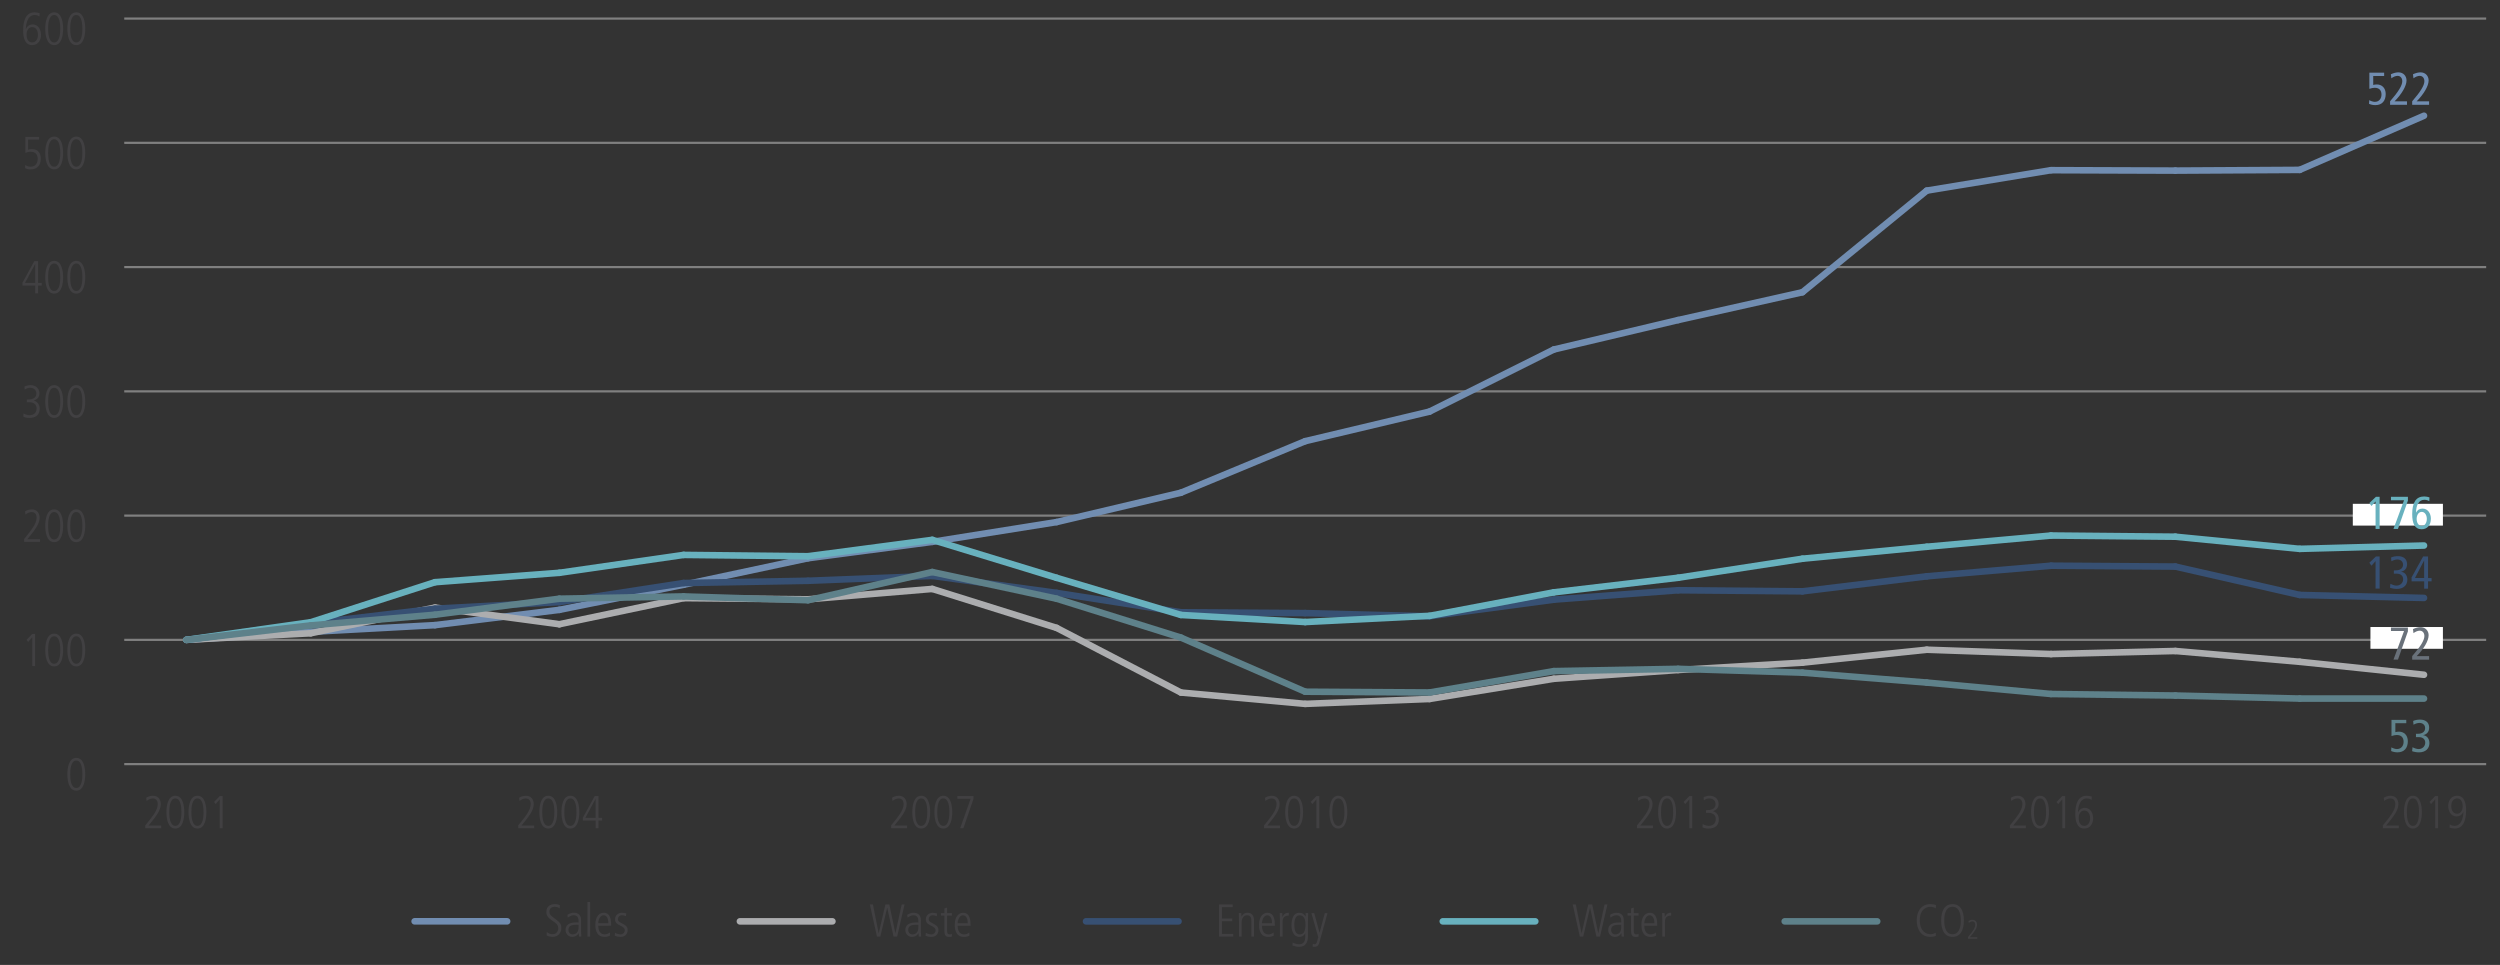 <?xml version="1.0" encoding="utf-8"?>
<!-- Generator: Adobe Illustrator 26.0.1, SVG Export Plug-In . SVG Version: 6.00 Build 0)  -->
<svg version="1.1" id="Layer_1" xmlns="http://www.w3.org/2000/svg" xmlns:xlink="http://www.w3.org/1999/xlink" x="0px" y="0px"
	 viewBox="0 0 1140 440" style="enable-background:new 0 0 1140 440;" xml:space="preserve">
<rect x="0" y="0" width="1140" height="440" fill="#333333" stroke="none"/>
<style type="text/css">
	.st0{fill:none;}
	.st1{enable-background:new    ;}
	.st2{fill:#414042;}
	.st3{fill:none;stroke:#808080;stroke-miterlimit:10;}
	.st4{fill:none;stroke:#718DB1;stroke-width:3;stroke-linecap:round;stroke-miterlimit:10;}
	.st5{fill:none;stroke:#ACADAF;stroke-width:3;stroke-linecap:round;stroke-miterlimit:10;}
	.st6{fill:none;stroke:#375073;stroke-width:3;stroke-linecap:round;stroke-miterlimit:10;}
	.st7{fill:none;stroke:#68B1BE;stroke-width:3;stroke-linecap:round;stroke-miterlimit:10;}
	.st8{fill:none;stroke:#5E818A;stroke-width:3;stroke-linecap:round;stroke-miterlimit:10;}
	.st9{fill:#FFFFFF;}
	.st10{fill:#718DB1;}
	.st11{fill:#68B1BE;}
	.st12{fill:#375073;}
	.st13{fill:#5E818A;}
	.st14{fill:#69717A;}
</style>
<g id="Layer_1_00000067914706813830813520000014485604870102865555_">
	<g>
		<g>
			<line class="st0" x1="56.66" y1="348.44" x2="1133.69" y2="348.44"/>
			<g>
				<g>
					<line class="st0" x1="56.66" y1="348.44" x2="56.66" y2="339.95"/>
					<line class="st0" x1="113.35" y1="348.44" x2="113.35" y2="339.95"/>
					<line class="st0" x1="170.03" y1="348.44" x2="170.03" y2="339.95"/>
					<line class="st0" x1="226.72" y1="348.44" x2="226.72" y2="339.95"/>
					<line class="st0" x1="283.4" y1="348.44" x2="283.4" y2="339.95"/>
					<line class="st0" x1="340.09" y1="348.44" x2="340.09" y2="339.95"/>
					<line class="st0" x1="396.77" y1="348.44" x2="396.77" y2="339.95"/>
					<line class="st0" x1="453.46" y1="348.44" x2="453.46" y2="339.95"/>
					<line class="st0" x1="510.14" y1="348.44" x2="510.14" y2="339.95"/>
					<line class="st0" x1="566.83" y1="348.44" x2="566.83" y2="339.95"/>
					<line class="st0" x1="623.52" y1="348.44" x2="623.52" y2="339.95"/>
					<line class="st0" x1="680.2" y1="348.44" x2="680.2" y2="339.95"/>
					<line class="st0" x1="736.89" y1="348.44" x2="736.89" y2="339.95"/>
					<line class="st0" x1="793.57" y1="348.44" x2="793.57" y2="339.95"/>
					<line class="st0" x1="850.26" y1="348.44" x2="850.26" y2="339.95"/>
					<line class="st0" x1="906.94" y1="348.44" x2="906.94" y2="339.95"/>
					<line class="st0" x1="963.63" y1="348.44" x2="963.63" y2="339.95"/>
					<line class="st0" x1="1020.31" y1="348.44" x2="1020.31" y2="339.95"/>
					<line class="st0" x1="1077" y1="348.44" x2="1077" y2="339.95"/>
					<line class="st0" x1="1133.69" y1="348.44" x2="1133.69" y2="339.95"/>
				</g>
			</g>
		</g>
		<g>
			<g>
				<g class="st1">
					<path class="st2" d="M34.79,360.54c-3.57,0-4.07-4.93-4.07-7.47c0-2.54,0.5-7.47,4.07-7.47s4.07,4.93,4.07,7.47
						C38.86,355.61,38.36,360.54,34.79,360.54z M34.79,346.81c-2.62,0-2.77,4.51-2.77,6.26c0,1.74,0.15,6.26,2.77,6.26
						s2.77-4.51,2.77-6.26C37.56,351.33,37.41,346.81,34.79,346.81z"/>
				</g>
				<g class="st1">
					<path class="st2" d="M14.71,289.08h1.3v14.66h-1.3v-13.19l-1.89,2.18l-0.71-0.97L14.71,289.08z"/>
					<path class="st2" d="M24.71,303.88c-3.57,0-4.07-4.93-4.07-7.47c0-2.54,0.5-7.47,4.07-7.47s4.07,4.93,4.07,7.47
						C28.78,298.95,28.28,303.88,24.71,303.88z M24.71,290.15c-2.62,0-2.77,4.51-2.77,6.26c0,1.74,0.15,6.26,2.77,6.26
						s2.77-4.51,2.77-6.26C27.48,294.66,27.33,290.15,24.71,290.15z"/>
					<path class="st2" d="M34.79,303.88c-3.57,0-4.07-4.93-4.07-7.47c0-2.54,0.5-7.47,4.07-7.47s4.07,4.93,4.07,7.47
						C38.86,298.95,38.36,303.88,34.79,303.88z M34.79,290.15c-2.62,0-2.77,4.51-2.77,6.26c0,1.74,0.15,6.26,2.77,6.26
						s2.77-4.51,2.77-6.26C37.56,294.66,37.41,290.15,34.79,290.15z"/>
				</g>
				<g class="st1">
					<path class="st2" d="M11,245.79l1.11-1.38c1.7-2.1,4.58-5.44,4.58-8.29c0-1.49-0.67-2.62-2.29-2.62c-0.92,0-2.1,0.54-2.79,1.15
						l-0.19-1.45c0.65-0.42,1.68-0.92,3.09-0.92c2.6,0,3.57,2.02,3.57,3.84c0,2.77-2.48,5.88-3.72,7.41l-1.89,2.33h5.79v1.22H11
						V245.79z"/>
					<path class="st2" d="M24.71,247.22c-3.57,0-4.07-4.93-4.07-7.47c0-2.54,0.5-7.47,4.07-7.47s4.07,4.93,4.07,7.47
						C28.78,242.28,28.28,247.22,24.71,247.22z M24.71,233.49c-2.62,0-2.77,4.51-2.77,6.26c0,1.74,0.15,6.26,2.77,6.26
						s2.77-4.51,2.77-6.26C27.48,238,27.33,233.49,24.71,233.49z"/>
					<path class="st2" d="M34.79,247.22c-3.57,0-4.07-4.93-4.07-7.47c0-2.54,0.5-7.47,4.07-7.47s4.07,4.93,4.07,7.47
						C38.86,242.28,38.36,247.22,34.79,247.22z M34.79,233.49c-2.62,0-2.77,4.51-2.77,6.26c0,1.74,0.15,6.26,2.77,6.26
						s2.77-4.51,2.77-6.26C37.56,238,37.41,233.49,34.79,233.49z"/>
				</g>
				<g class="st1">
					<path class="st2" d="M10.73,188.54c0.4,0.27,1.74,0.8,2.73,0.8c1.66,0,3.23-0.88,3.23-3.15c0-1.89-1.49-2.77-3.23-2.77h-1.22
						v-1.22c2.04,0,4.35-0.34,4.35-2.75c0-0.38-0.13-2.62-2.92-2.62c-0.61,0-1.43,0.15-2.41,0.86l-0.1-1.39
						c0.55-0.38,1.99-0.69,2.69-0.69c3.17,0,4.14,2.27,4.14,3.72c0,1.79-1.03,2.83-2.62,3.3v0.04c1.18,0.19,2.73,1.45,2.73,3.7
						c0,2.79-1.76,4.2-4.75,4.2c-1.49,0-2.2-0.34-2.71-0.59L10.73,188.54z"/>
					<path class="st2" d="M24.71,190.56c-3.57,0-4.07-4.93-4.07-7.47c0-2.54,0.5-7.47,4.07-7.47s4.07,4.93,4.07,7.47
						C28.78,185.62,28.28,190.56,24.71,190.56z M24.71,176.83c-2.62,0-2.77,4.51-2.77,6.26c0,1.74,0.15,6.26,2.77,6.26
						s2.77-4.51,2.77-6.26C27.48,181.34,27.33,176.83,24.71,176.83z"/>
					<path class="st2" d="M34.79,190.56c-3.57,0-4.07-4.93-4.07-7.47c0-2.54,0.5-7.47,4.07-7.47s4.07,4.93,4.07,7.47
						C38.86,185.62,38.36,190.56,34.79,190.56z M34.79,176.83c-2.62,0-2.77,4.51-2.77,6.26c0,1.74,0.15,6.26,2.77,6.26
						s2.77-4.51,2.77-6.26C37.56,181.34,37.41,176.83,34.79,176.83z"/>
				</g>
				<g class="st1">
					<path class="st2" d="M15.64,119.09h1.72v9.93h1.66v1.22h-1.66v3.51h-1.3v-3.51h-5.82v-1.32L15.64,119.09z M11.38,129.02h4.68
						v-8.63h-0.04L11.38,129.02z"/>
					<path class="st2" d="M24.71,133.89c-3.57,0-4.07-4.93-4.07-7.47c0-2.54,0.5-7.47,4.07-7.47s4.07,4.93,4.07,7.47
						C28.78,128.96,28.28,133.89,24.71,133.89z M24.71,120.16c-2.62,0-2.77,4.51-2.77,6.26c0,1.74,0.15,6.26,2.77,6.26
						s2.77-4.51,2.77-6.26C27.48,124.68,27.33,120.16,24.71,120.16z"/>
					<path class="st2" d="M34.79,133.89c-3.57,0-4.07-4.93-4.07-7.47c0-2.54,0.5-7.47,4.07-7.47s4.07,4.93,4.07,7.47
						C38.86,128.96,38.36,133.89,34.79,133.89z M34.79,120.16c-2.62,0-2.77,4.51-2.77,6.26c0,1.74,0.15,6.26,2.77,6.26
						s2.77-4.51,2.77-6.26C37.56,124.68,37.41,120.16,34.79,120.16z"/>
				</g>
				<g class="st1">
					<path class="st2" d="M11.48,75.26c1.01,0.67,2.06,0.76,2.52,0.76c2.39,0,3.19-1.91,3.19-3.59c0-1.72-0.84-3.23-3.17-3.23
						c-1.15,0-1.51,0.15-2.37,0.5c-0.04,0-0.06,0.02-0.08,0.02v-7.29h6.24v1.22h-5.02v4.62c0.38-0.15,1.03-0.29,1.62-0.29
						c3.28,0,4.18,2.16,4.18,4.45c0,2.77-1.51,4.81-4.64,4.81c-1.3,0-1.91-0.29-2.52-0.57L11.48,75.26z"/>
					<path class="st2" d="M24.71,77.23c-3.57,0-4.07-4.93-4.07-7.47c0-2.54,0.5-7.47,4.07-7.47s4.07,4.93,4.07,7.47
						C28.78,72.3,28.28,77.23,24.71,77.23z M24.71,63.5c-2.62,0-2.77,4.51-2.77,6.26c0,1.74,0.15,6.26,2.77,6.26
						s2.77-4.51,2.77-6.26C27.48,68.01,27.33,63.5,24.71,63.5z"/>
					<path class="st2" d="M34.79,77.23c-3.57,0-4.07-4.93-4.07-7.47c0-2.54,0.5-7.47,4.07-7.47s4.07,4.93,4.07,7.47
						C38.86,72.3,38.36,77.23,34.79,77.23z M34.79,63.5c-2.62,0-2.77,4.51-2.77,6.26c0,1.74,0.15,6.26,2.77,6.26
						s2.77-4.51,2.77-6.26C37.56,68.01,37.41,63.5,34.79,63.5z"/>
				</g>
				<g class="st1">
					<path class="st2" d="M17.99,7.49c-0.34-0.17-1.01-0.65-2.18-0.65c-3.88,0-4.03,5.73-4.03,6.36h0.04
						c0.86-1.91,2.48-2.06,3.04-2.06c3,0,3.84,2.98,3.84,4.81c0,1.95-1.01,4.62-4.07,4.62c-3.55,0-4.07-4.05-4.07-6.49
						c0-1.78,0-8.46,5.12-8.46c0.78,0,1.68,0.17,2.41,0.4L17.99,7.49z M14.63,19.35c1.18,0,2.69-0.82,2.69-3.61
						c0-1.03-0.46-3.38-2.69-3.38c-1.51,0-2.52,1.43-2.52,3.42C12.11,18.66,13.62,19.35,14.63,19.35z"/>
					<path class="st2" d="M24.71,20.57c-3.57,0-4.07-4.93-4.07-7.47c0-2.54,0.5-7.47,4.07-7.47s4.07,4.93,4.07,7.47
						C28.78,15.63,28.28,20.57,24.71,20.57z M24.71,6.84c-2.62,0-2.77,4.51-2.77,6.26c0,1.74,0.15,6.26,2.77,6.26
						s2.77-4.51,2.77-6.26C27.48,11.35,27.33,6.84,24.71,6.84z"/>
					<path class="st2" d="M34.79,20.57c-3.57,0-4.07-4.93-4.07-7.47c0-2.54,0.5-7.47,4.07-7.47s4.07,4.93,4.07,7.47
						C38.86,15.63,38.36,20.57,34.79,20.57z M34.79,6.84c-2.62,0-2.77,4.51-2.77,6.26c0,1.74,0.15,6.26,2.77,6.26
						s2.77-4.51,2.77-6.26C37.56,11.35,37.41,6.84,34.79,6.84z"/>
				</g>
			</g>
			<line class="st0" x1="56.66" y1="348.44" x2="56.66" y2="8.47"/>
			<g>
				<g>
					<line class="st3" x1="56.66" y1="348.44" x2="1133.69" y2="348.44"/>
					<line class="st3" x1="56.66" y1="291.78" x2="1133.69" y2="291.78"/>
					<line class="st3" x1="56.66" y1="235.12" x2="1133.69" y2="235.12"/>
					<line class="st3" x1="56.66" y1="178.46" x2="1133.69" y2="178.46"/>
					<line class="st3" x1="56.66" y1="121.79" x2="1133.69" y2="121.79"/>
					<line class="st3" x1="56.66" y1="65.13" x2="1133.69" y2="65.13"/>
					<line class="st3" x1="56.66" y1="8.47" x2="1133.69" y2="8.47"/>
				</g>
			</g>
		</g>
		<g>
			<g>
				<line class="st4" x1="189.07" y1="420.12" x2="231.25" y2="420.12"/>
				<g>
					<line class="st4" x1="141.69" y1="288.14" x2="85" y2="291.78"/>
					<line class="st4" x1="198.37" y1="285.06" x2="141.69" y2="288.14"/>
					<line class="st4" x1="255.06" y1="278.1" x2="198.37" y2="285.06"/>
					<line class="st4" x1="311.74" y1="266.64" x2="255.06" y2="278.1"/>
					<line class="st4" x1="368.43" y1="254.57" x2="311.74" y2="266.64"/>
					<line class="st4" x1="425.12" y1="247.09" x2="368.43" y2="254.57"/>
					<line class="st4" x1="481.8" y1="238.07" x2="425.12" y2="247.09"/>
					<line class="st4" x1="538.49" y1="224.68" x2="481.8" y2="238.07"/>
					<line class="st4" x1="595.17" y1="201.18" x2="538.49" y2="224.68"/>
					<line class="st4" x1="651.86" y1="187.69" x2="595.17" y2="201.18"/>
					<line class="st4" x1="708.54" y1="159.38" x2="651.86" y2="187.69"/>
					<line class="st4" x1="765.23" y1="145.95" x2="708.54" y2="159.38"/>
					<line class="st4" x1="821.91" y1="133.26" x2="765.23" y2="145.95"/>
					<line class="st4" x1="878.6" y1="86.93" x2="821.91" y2="133.26"/>
					<line class="st4" x1="935.29" y1="77.6" x2="878.6" y2="86.93"/>
					<line class="st4" x1="991.97" y1="77.8" x2="935.29" y2="77.6"/>
					<line class="st4" x1="1048.66" y1="77.47" x2="991.97" y2="77.8"/>
					<line class="st4" x1="1105.34" y1="52.78" x2="1048.66" y2="77.47"/>
				</g>
			</g>
			<g>
				<line class="st5" x1="337.4" y1="420.14" x2="379.58" y2="420.14"/>
				<g>
					<line class="st5" x1="141.69" y1="288.77" x2="85" y2="291.78"/>
					<line class="st5" x1="198.37" y1="277.05" x2="141.69" y2="288.77"/>
					<line class="st5" x1="255.06" y1="284.65" x2="198.37" y2="277.05"/>
					<line class="st5" x1="311.74" y1="272.75" x2="255.06" y2="284.65"/>
					<line class="st5" x1="368.43" y1="273.29" x2="311.74" y2="272.75"/>
					<line class="st5" x1="425.12" y1="268.55" x2="368.43" y2="273.29"/>
					<line class="st5" x1="481.8" y1="286.31" x2="425.12" y2="268.55"/>
					<line class="st5" x1="538.49" y1="315.79" x2="481.8" y2="286.31"/>
					<line class="st5" x1="595.17" y1="320.97" x2="538.49" y2="315.79"/>
					<line class="st5" x1="651.86" y1="318.74" x2="595.17" y2="320.97"/>
					<line class="st5" x1="708.54" y1="309.53" x2="651.86" y2="318.74"/>
					<line class="st5" x1="765.23" y1="305.52" x2="708.54" y2="309.53"/>
					<line class="st5" x1="821.91" y1="302.17" x2="765.23" y2="305.52"/>
					<line class="st5" x1="878.6" y1="296.27" x2="821.91" y2="302.17"/>
					<line class="st5" x1="935.29" y1="298.25" x2="878.6" y2="296.27"/>
					<line class="st5" x1="991.97" y1="296.85" x2="935.29" y2="298.25"/>
					<line class="st5" x1="1048.66" y1="301.78" x2="991.97" y2="296.85"/>
					<line class="st5" x1="1105.34" y1="307.69" x2="1048.66" y2="301.78"/>
				</g>
			</g>
			<g>
				<line class="st6" x1="495.23" y1="420.14" x2="537.4" y2="420.14"/>
				<g>
					<line class="st6" x1="141.69" y1="284.23" x2="85" y2="291.78"/>
					<line class="st6" x1="198.37" y1="277.57" x2="141.69" y2="284.23"/>
					<line class="st6" x1="255.06" y1="274.55" x2="198.37" y2="277.57"/>
					<line class="st6" x1="311.74" y1="265.86" x2="255.06" y2="274.55"/>
					<line class="st6" x1="368.43" y1="264.84" x2="311.74" y2="265.86"/>
					<line class="st6" x1="425.12" y1="262.62" x2="368.43" y2="264.84"/>
					<line class="st6" x1="481.8" y1="270.36" x2="425.12" y2="262.62"/>
					<line class="st6" x1="538.49" y1="279.2" x2="481.8" y2="270.36"/>
					<line class="st6" x1="595.17" y1="279.57" x2="538.49" y2="279.2"/>
					<line class="st6" x1="651.86" y1="281.02" x2="595.17" y2="279.57"/>
					<line class="st6" x1="708.54" y1="273.44" x2="651.86" y2="281.02"/>
					<line class="st6" x1="765.23" y1="269.15" x2="708.54" y2="273.44"/>
					<line class="st6" x1="821.91" y1="269.65" x2="765.23" y2="269.15"/>
					<line class="st6" x1="878.6" y1="262.8" x2="821.91" y2="269.65"/>
					<line class="st6" x1="935.29" y1="257.96" x2="878.6" y2="262.8"/>
					<line class="st6" x1="991.97" y1="258.36" x2="935.29" y2="257.96"/>
					<line class="st6" x1="1048.66" y1="271.3" x2="991.97" y2="258.36"/>
					<line class="st6" x1="1105.34" y1="272.66" x2="1048.66" y2="271.3"/>
				</g>
			</g>
			<g>
				<line class="st7" x1="657.91" y1="420.14" x2="700.09" y2="420.14"/>
				<g>
					<line class="st7" x1="141.69" y1="283.74" x2="85" y2="291.78"/>
					<line class="st7" x1="198.37" y1="265.48" x2="141.69" y2="283.74"/>
					<line class="st7" x1="255.06" y1="261.2" x2="198.37" y2="265.48"/>
					<line class="st7" x1="311.74" y1="253.04" x2="255.06" y2="261.2"/>
					<line class="st7" x1="368.43" y1="253.64" x2="311.74" y2="253.04"/>
					<line class="st7" x1="425.12" y1="246.17" x2="368.43" y2="253.64"/>
					<line class="st7" x1="481.8" y1="263.48" x2="425.12" y2="246.17"/>
					<line class="st7" x1="538.49" y1="280.42" x2="481.8" y2="263.48"/>
					<line class="st7" x1="595.17" y1="283.65" x2="538.49" y2="280.42"/>
					<line class="st7" x1="651.86" y1="280.83" x2="595.17" y2="283.65"/>
					<line class="st7" x1="708.54" y1="270.1" x2="651.86" y2="280.83"/>
					<line class="st7" x1="765.23" y1="263.45" x2="708.54" y2="270.1"/>
					<line class="st7" x1="821.91" y1="254.78" x2="765.23" y2="263.45"/>
					<line class="st7" x1="878.6" y1="249.33" x2="821.91" y2="254.78"/>
					<line class="st7" x1="935.29" y1="244.2" x2="878.6" y2="249.33"/>
					<line class="st7" x1="991.97" y1="244.74" x2="935.29" y2="244.2"/>
					<line class="st7" x1="1048.66" y1="250.28" x2="991.97" y2="244.74"/>
					<line class="st7" x1="1105.34" y1="248.76" x2="1048.66" y2="250.28"/>
				</g>
			</g>
			<g>
				<line class="st8" x1="813.83" y1="420.14" x2="856" y2="420.14"/>
				<g>
					<line class="st8" x1="141.69" y1="285.18" x2="85" y2="291.78"/>
					<line class="st8" x1="198.37" y1="280.31" x2="141.69" y2="285.18"/>
					<line class="st8" x1="255.06" y1="273.01" x2="198.37" y2="280.31"/>
					<line class="st8" x1="311.74" y1="271.97" x2="255.06" y2="273.01"/>
					<line class="st8" x1="368.43" y1="273.71" x2="311.74" y2="271.97"/>
					<line class="st8" x1="425.12" y1="260.84" x2="368.43" y2="273.71"/>
					<line class="st8" x1="481.8" y1="273.01" x2="425.12" y2="260.84"/>
					<line class="st8" x1="538.49" y1="290.74" x2="481.8" y2="273.01"/>
					<line class="st8" x1="595.17" y1="315.42" x2="538.49" y2="290.74"/>
					<line class="st8" x1="651.86" y1="315.77" x2="595.17" y2="315.42"/>
					<line class="st8" x1="708.54" y1="306.03" x2="651.86" y2="315.77"/>
					<line class="st8" x1="765.23" y1="304.99" x2="708.54" y2="306.03"/>
					<line class="st8" x1="821.91" y1="306.73" x2="765.23" y2="304.99"/>
					<line class="st8" x1="878.6" y1="311.25" x2="821.91" y2="306.73"/>
					<line class="st8" x1="935.29" y1="316.46" x2="878.6" y2="311.25"/>
					<line class="st8" x1="991.97" y1="317.16" x2="935.29" y2="316.46"/>
					<line class="st8" x1="1048.66" y1="318.55" x2="991.97" y2="317.16"/>
					<line class="st8" x1="1105.34" y1="318.55" x2="1048.66" y2="318.55"/>
				</g>
			</g>
		</g>
		<g>
			<g class="st1">
				<path class="st2" d="M249.34,425.01c1.01,0.9,2.2,0.99,2.58,0.99c2.35,0,2.65-2.1,2.65-2.65c0-1.7-1.01-2.39-2.77-3.57
					c-2.04-1.39-2.65-2.31-2.65-3.97c0-3.25,2.96-3.55,3.82-3.55c1.18,0,1.97,0.34,2.31,0.46l-0.06,1.47
					c-0.57-0.34-1.24-0.71-2.33-0.71c-0.84,0-2.35,0.44-2.35,2.14c0,1.45,0.76,2.02,2.02,2.94c2.6,1.91,3.4,2.58,3.4,4.6
					c0,2.46-1.68,4.05-3.93,4.05c-0.9,0-2.02-0.21-2.77-0.69L249.34,425.01z"/>
				<path class="st2" d="M264.96,424.67c0,0.8,0.06,1.6,0.13,2.39h-1.09l-0.08-1.53h-0.04c-0.73,1.18-1.62,1.68-3,1.68
					c-1.66,0-2.98-1.36-2.98-3.11c0-3.42,3.63-3.48,5.17-3.48h0.78c0-1.34,0-3.28-2.23-3.28c-1.43,0-2.56,1.01-2.69,1.11l-0.19-1.3
					c1.01-0.55,1.76-0.95,2.94-0.95c3.3,0,3.3,2.77,3.3,3.55V424.67z M263.83,421.67c-2.52,0-4.64,0-4.64,2.44
					c0,0.9,0.67,1.97,1.97,1.97c0.57,0,2.67-0.23,2.67-3.15V421.67z"/>
				<path class="st2" d="M267.88,411.32h1.22v15.75h-1.22V411.32z"/>
				<path class="st2" d="M272.79,422.11c0,3.97,2.54,3.97,3.02,3.97c0.69,0,1.7-0.34,2.31-0.88l0.06,1.41
					c-0.5,0.27-1.22,0.61-2.5,0.61c-4.2,0-4.2-4.43-4.2-5.5c0-4.03,1.99-5.5,3.8-5.5c3.11,0,3.42,3.3,3.42,5.9H272.79z
					 M277.41,420.97c0-2.83-1.2-3.63-2.18-3.63c-1.66,0-2.44,2.25-2.44,3.63H277.41z"/>
				<path class="st2" d="M285.43,417.78c-0.61-0.23-1.13-0.44-1.83-0.44c-1.26,0-1.83,0.94-1.83,1.7c0,0.99,0.38,1.2,1.83,2
					c1.47,0.8,2.6,1.34,2.6,3.06c0,1.93-1.36,3.11-3.17,3.11c-1.32,0-2.08-0.27-2.71-0.5l0.17-1.36c0.36,0.25,1.45,0.74,2.44,0.74
					c1.15,0,1.97-0.88,1.97-1.85c0-1.03-0.65-1.45-1.91-2.08c-1.81-0.9-2.52-1.47-2.52-2.98c0-2.02,1.72-2.96,3.15-2.96
					c0.71,0,1.57,0.19,1.97,0.32L285.43,417.78z"/>
			</g>
			<g class="st1">
				<path class="st2" d="M396.66,412.43h1.39l2.62,13.1h0.04l3.04-13.1h1.78l2.75,13.1h0.04l2.86-13.1h1.3l-3.38,14.66h-1.64
					l-2.88-13.19h-0.04l-3.11,13.19h-1.53L396.66,412.43z"/>
			</g>
			<g class="st1">
				<path class="st2" d="M419.9,424.69c0,0.8,0.06,1.6,0.13,2.39h-1.09l-0.08-1.53h-0.04c-0.73,1.18-1.62,1.68-3,1.68
					c-1.66,0-2.98-1.36-2.98-3.11c0-3.42,3.63-3.48,5.17-3.48h0.78c0-1.34,0-3.28-2.23-3.28c-1.43,0-2.56,1.01-2.69,1.11l-0.19-1.3
					c1.01-0.55,1.76-0.95,2.94-0.95c3.3,0,3.3,2.77,3.3,3.55V424.69z M418.77,421.69c-2.52,0-4.64,0-4.64,2.44
					c0,0.9,0.67,1.97,1.97,1.97c0.57,0,2.67-0.23,2.67-3.15V421.69z"/>
				<path class="st2" d="M427.15,417.8c-0.61-0.23-1.13-0.44-1.83-0.44c-1.26,0-1.83,0.94-1.83,1.7c0,0.99,0.38,1.2,1.83,2
					c1.47,0.8,2.6,1.34,2.6,3.06c0,1.93-1.36,3.11-3.17,3.11c-1.32,0-2.08-0.27-2.71-0.5l0.17-1.36c0.36,0.25,1.45,0.74,2.44,0.74
					c1.15,0,1.97-0.88,1.97-1.85c0-1.03-0.65-1.45-1.91-2.08c-1.81-0.9-2.52-1.47-2.52-2.98c0-2.02,1.72-2.96,3.15-2.96
					c0.71,0,1.57,0.19,1.97,0.32L427.15,417.8z"/>
				<path class="st2" d="M431.87,413.86v2.52h2.18v1.13h-2.18v6.97c0,0.86,0.15,1.62,1.18,1.62c0.57,0,0.78-0.13,1.01-0.23v1.22
					c-0.29,0.11-0.84,0.15-1.41,0.15c-1.57,0-1.99-1.22-1.99-2.41v-7.31h-1.6v-1.13h1.6v-2.14L431.87,413.86z"/>
				<path class="st2" d="M436.68,422.13c0,3.97,2.54,3.97,3.02,3.97c0.69,0,1.7-0.34,2.31-0.88l0.06,1.41
					c-0.5,0.27-1.22,0.61-2.5,0.61c-4.2,0-4.2-4.43-4.2-5.5c0-4.03,1.99-5.5,3.8-5.5c3.11,0,3.42,3.3,3.42,5.9H436.68z M441.3,421
					c0-2.83-1.2-3.63-2.18-3.63c-1.66,0-2.44,2.25-2.44,3.63H441.3z"/>
			</g>
			<g class="st1">
				<path class="st2" d="M555.91,412.43h6.21v1.22h-4.91v5.21h4.68v1.22h-4.68v5.79h5.14v1.22h-6.45V412.43z"/>
				<path class="st2" d="M564.98,419.69c0-1.11-0.06-2.21-0.08-3.32h1.13c0.04,0.48,0.06,0.8,0.08,1.58h0.04
					c0.25-0.46,0.94-1.72,2.73-1.72c2.96,0,2.96,2.96,2.96,3.67v7.18h-1.22v-7.22c0-0.73,0-2.5-1.99-2.5
					c-1.49,0-2.44,1.41-2.44,3.06v6.66h-1.22V419.69z"/>
				<path class="st2" d="M575.44,422.13c0,3.97,2.54,3.97,3.02,3.97c0.69,0,1.7-0.34,2.31-0.88l0.06,1.41
					c-0.5,0.27-1.22,0.61-2.5,0.61c-4.2,0-4.2-4.43-4.2-5.5c0-4.03,2-5.5,3.8-5.5c3.11,0,3.42,3.3,3.42,5.9H575.44z M580.06,421
					c0-2.83-1.2-3.63-2.18-3.63c-1.66,0-2.44,2.25-2.44,3.63H580.06z"/>
				<path class="st2" d="M583.65,419.69c0-1.11-0.06-2.21-0.08-3.32h1.13c0.02,0.63,0.06,1.26,0.08,1.7h0.04
					c0.78-1.53,1.68-1.85,2.86-1.85v1.3c-1.93,0-2.81,0.84-2.81,2.81v6.74h-1.22V419.69z"/>
				<path class="st2" d="M592.53,416.23c1.34,0,2.18,0.61,2.81,1.72h0.04v-1.58h1.13c-0.04,0.92-0.08,1.87-0.08,3.55v6.91
					c0,3.02-1.16,4.91-4.01,4.91c-1.15,0-1.7-0.17-3.04-0.59l0.08-1.36c1.03,0.59,2.25,0.82,2.94,0.82c2.65,0,2.81-2.44,2.81-3.53
					v-1.47h-0.04c-0.63,1.07-1.43,1.62-2.71,1.62c-2.69,0-3.55-3.06-3.55-5.1C588.92,420.64,589.05,416.23,592.53,416.23z
					 M592.68,426.1c2.02,0,2.62-1.79,2.62-4.49c0-2.18-0.57-4.24-2.65-4.24c-2.44,0-2.44,3.48-2.44,4.37
					C590.22,424.21,590.85,426.1,592.68,426.1z"/>
				<path class="st2" d="M601.69,425.28h0.04l2.39-8.9h1.22l-3.51,12.7c-0.4,1.45-0.73,2.67-2.44,2.67c-0.34,0-0.52-0.04-0.82-0.13
					l0.06-1.24c0.21,0.15,0.59,0.23,0.86,0.23c0.59,0,0.9-0.57,1.09-1.24l0.55-2.04L598,416.38h1.3L601.69,425.28z"/>
			</g>
			<g class="st1">
				<path class="st2" d="M717.17,412.43h1.39l2.62,13.1h0.04l3.04-13.1h1.78l2.75,13.1h0.04l2.86-13.1h1.3l-3.38,14.66h-1.64
					l-2.88-13.19h-0.04l-3.11,13.19h-1.53L717.17,412.43z"/>
			</g>
			<g class="st1">
				<path class="st2" d="M740.41,424.69c0,0.8,0.06,1.6,0.13,2.39h-1.09l-0.08-1.53h-0.04c-0.73,1.18-1.62,1.68-3,1.68
					c-1.66,0-2.98-1.36-2.98-3.11c0-3.42,3.63-3.48,5.17-3.48h0.78c0-1.34,0-3.28-2.23-3.28c-1.43,0-2.56,1.01-2.69,1.11l-0.19-1.3
					c1.01-0.55,1.76-0.95,2.94-0.95c3.3,0,3.3,2.77,3.3,3.55V424.69z M739.28,421.69c-2.52,0-4.64,0-4.64,2.44
					c0,0.9,0.67,1.97,1.97,1.97c0.57,0,2.67-0.23,2.67-3.15V421.69z"/>
				<path class="st2" d="M744.99,413.86v2.52h2.18v1.13h-2.18v6.97c0,0.86,0.15,1.62,1.18,1.62c0.57,0,0.78-0.13,1.01-0.23v1.22
					c-0.29,0.11-0.84,0.15-1.41,0.15c-1.57,0-1.99-1.22-1.99-2.41v-7.31h-1.6v-1.13h1.6v-2.14L744.99,413.86z"/>
				<path class="st2" d="M749.8,422.13c0,3.97,2.54,3.97,3.02,3.97c0.69,0,1.7-0.34,2.31-0.88l0.06,1.41
					c-0.5,0.27-1.22,0.61-2.5,0.61c-4.2,0-4.2-4.43-4.2-5.5c0-4.03,2-5.5,3.8-5.5c3.11,0,3.42,3.3,3.42,5.9H749.8z M754.42,421
					c0-2.83-1.2-3.63-2.18-3.63c-1.66,0-2.44,2.25-2.44,3.63H754.42z"/>
				<path class="st2" d="M758.01,419.69c0-1.11-0.06-2.21-0.08-3.32h1.13c0.02,0.63,0.06,1.26,0.08,1.7h0.04
					c0.78-1.53,1.68-1.85,2.86-1.85v1.3c-1.93,0-2.81,0.84-2.81,2.81v6.74h-1.22V419.69z"/>
			</g>
			<g class="st1">
				<path class="st2" d="M882.74,426.77c-0.4,0.15-1.28,0.46-2.5,0.46c-4.35,0-6.21-3.63-6.21-7.56c0-3.78,1.79-7.39,6.3-7.39
					c0.76,0,1.76,0.15,2.46,0.48l-0.06,1.47c-0.4-0.34-1.45-0.73-2.5-0.73c-1.03,0-4.81,0.48-4.81,6.21c0,5.1,3.11,6.3,4.79,6.3
					c1.11,0,1.68-0.27,2.48-0.65L882.74,426.77z"/>
				<path class="st2" d="M890.35,412.28c5.17,0,5.17,6.19,5.17,7.47c0,1.28,0,7.47-5.17,7.47s-5.17-6.19-5.17-7.47
					C885.18,418.48,885.18,412.28,890.35,412.28z M890.35,426.01c3.78,0,3.78-5.1,3.78-6.26c0-1.15,0-6.26-3.78-6.26
					s-3.78,5.1-3.78,6.26C886.57,420.91,886.57,426.01,890.35,426.01z"/>
			</g>
			<g class="st1">
				<path class="st2" d="M897.4,427.31l0.65-0.81c0.99-1.22,2.67-3.17,2.67-4.83c0-0.87-0.39-1.53-1.33-1.53
					c-0.54,0-1.22,0.32-1.63,0.67l-0.11-0.84c0.38-0.25,0.98-0.54,1.8-0.54c1.52,0,2.08,1.17,2.08,2.24c0,1.62-1.44,3.43-2.17,4.32
					l-1.1,1.36h3.38v0.71h-4.23V427.31z"/>
			</g>
		</g>
		<g>
			<g class="st1">
				<path class="st2" d="M1086.59,376.38l1.11-1.38c1.7-2.1,4.58-5.44,4.58-8.29c0-1.49-0.67-2.62-2.29-2.62
					c-0.92,0-2.1,0.54-2.79,1.15l-0.19-1.45c0.65-0.42,1.68-0.92,3.09-0.92c2.6,0,3.57,2.02,3.57,3.84c0,2.77-2.48,5.88-3.72,7.41
					l-1.89,2.33h5.79v1.22h-7.26V376.38z"/>
				<path class="st2" d="M1100.3,377.81c-3.57,0-4.07-4.93-4.07-7.47c0-2.54,0.5-7.47,4.07-7.47s4.07,4.93,4.07,7.47
					C1104.38,372.88,1103.87,377.81,1100.3,377.81z M1100.3,364.08c-2.62,0-2.77,4.51-2.77,6.26c0,1.74,0.15,6.26,2.77,6.26
					s2.77-4.51,2.77-6.26C1103.07,368.59,1102.93,364.08,1100.3,364.08z"/>
				<path class="st2" d="M1110.46,363.01h1.3v14.66h-1.3v-13.19l-1.89,2.18l-0.71-0.97L1110.46,363.01z"/>
				<path class="st2" d="M1117.1,375.94c0.34,0.17,1.01,0.65,2.18,0.65c3.88,0,4.03-5.73,4.03-6.36h-0.04
					c-0.86,1.91-2.48,2.06-3.04,2.06c-3,0-3.84-2.98-3.84-4.81c0-1.95,1.01-4.62,4.07-4.62c3.55,0,4.07,4.05,4.07,6.49
					c0,1.79,0,8.46-5.12,8.46c-0.78,0-1.68-0.17-2.42-0.4L1117.1,375.94z M1120.46,364.08c-1.18,0-2.69,0.82-2.69,3.61
					c0,1.03,0.46,3.38,2.69,3.38c1.51,0,2.52-1.43,2.52-3.42C1122.98,364.77,1121.47,364.08,1120.46,364.08z"/>
			</g>
			<g class="st1">
				<path class="st2" d="M916.53,376.38l1.11-1.38c1.7-2.1,4.58-5.44,4.58-8.29c0-1.49-0.67-2.62-2.29-2.62
					c-0.92,0-2.1,0.54-2.79,1.15l-0.19-1.45c0.65-0.42,1.68-0.92,3.09-0.92c2.6,0,3.57,2.02,3.57,3.84c0,2.77-2.48,5.88-3.72,7.41
					l-1.89,2.33h5.79v1.22h-7.26V376.38z"/>
				<path class="st2" d="M930.25,377.81c-3.57,0-4.07-4.93-4.07-7.47c0-2.54,0.5-7.47,4.07-7.47s4.07,4.93,4.07,7.47
					C934.32,372.88,933.81,377.81,930.25,377.81z M930.25,364.08c-2.62,0-2.77,4.51-2.77,6.26c0,1.74,0.15,6.26,2.77,6.26
					c2.62,0,2.77-4.51,2.77-6.26C933.02,368.59,932.87,364.08,930.25,364.08z"/>
				<path class="st2" d="M940.41,363.01h1.3v14.66h-1.3v-13.19l-1.89,2.18l-0.71-0.97L940.41,363.01z"/>
				<path class="st2" d="M953.76,364.73c-0.34-0.17-1.01-0.65-2.18-0.65c-3.88,0-4.03,5.73-4.03,6.36h0.04
					c0.86-1.91,2.48-2.06,3.04-2.06c3,0,3.84,2.98,3.84,4.81c0,1.95-1.01,4.62-4.07,4.62c-3.55,0-4.07-4.05-4.07-6.49
					c0-1.78,0-8.46,5.12-8.46c0.78,0,1.68,0.17,2.42,0.4L953.76,364.73z M950.4,376.59c1.18,0,2.69-0.82,2.69-3.61
					c0-1.03-0.46-3.38-2.69-3.38c-1.51,0-2.52,1.43-2.52,3.42C947.88,375.9,949.4,376.59,950.4,376.59z"/>
			</g>
			<g class="st1">
				<path class="st2" d="M746.48,376.38l1.11-1.38c1.7-2.1,4.58-5.44,4.58-8.29c0-1.49-0.67-2.62-2.29-2.62
					c-0.92,0-2.1,0.54-2.79,1.15l-0.19-1.45c0.65-0.42,1.68-0.92,3.09-0.92c2.6,0,3.57,2.02,3.57,3.84c0,2.77-2.48,5.88-3.72,7.41
					l-1.89,2.33h5.79v1.22h-7.26V376.38z"/>
				<path class="st2" d="M760.19,377.81c-3.57,0-4.07-4.93-4.07-7.47c0-2.54,0.5-7.47,4.07-7.47s4.07,4.93,4.07,7.47
					C764.26,372.88,763.76,377.81,760.19,377.81z M760.19,364.08c-2.62,0-2.77,4.51-2.77,6.26c0,1.74,0.15,6.26,2.77,6.26
					c2.62,0,2.77-4.51,2.77-6.26C762.96,368.59,762.81,364.08,760.19,364.08z"/>
				<path class="st2" d="M770.35,363.01h1.3v14.66h-1.3v-13.19l-1.89,2.18l-0.71-0.97L770.35,363.01z"/>
				<path class="st2" d="M776.44,375.79c0.4,0.27,1.74,0.8,2.73,0.8c1.66,0,3.23-0.88,3.23-3.15c0-1.89-1.49-2.77-3.23-2.77h-1.22
					v-1.22c2.04,0,4.35-0.34,4.35-2.75c0-0.38-0.13-2.62-2.92-2.62c-0.61,0-1.43,0.15-2.41,0.86l-0.11-1.39
					c0.55-0.38,2-0.69,2.69-0.69c3.17,0,4.14,2.27,4.14,3.72c0,1.79-1.03,2.83-2.62,3.3v0.04c1.18,0.19,2.73,1.45,2.73,3.7
					c0,2.79-1.76,4.2-4.75,4.2c-1.49,0-2.2-0.34-2.71-0.59L776.44,375.79z"/>
			</g>
			<g class="st1">
				<path class="st2" d="M576.42,376.38l1.11-1.38c1.7-2.1,4.58-5.44,4.58-8.29c0-1.49-0.67-2.62-2.29-2.62
					c-0.92,0-2.1,0.54-2.79,1.15l-0.19-1.45c0.65-0.42,1.68-0.92,3.09-0.92c2.6,0,3.57,2.02,3.57,3.84c0,2.77-2.48,5.88-3.72,7.41
					l-1.89,2.33h5.79v1.22h-7.26V376.38z"/>
				<path class="st2" d="M590.13,377.81c-3.57,0-4.07-4.93-4.07-7.47c0-2.54,0.5-7.47,4.07-7.47s4.07,4.93,4.07,7.47
					C594.21,372.88,593.7,377.81,590.13,377.81z M590.13,364.08c-2.62,0-2.77,4.51-2.77,6.26c0,1.74,0.15,6.26,2.77,6.26
					c2.62,0,2.77-4.51,2.77-6.26C592.9,368.59,592.76,364.08,590.13,364.08z"/>
				<path class="st2" d="M600.29,363.01h1.3v14.66h-1.3v-13.19l-1.89,2.18l-0.71-0.97L600.29,363.01z"/>
				<path class="st2" d="M610.29,377.81c-3.57,0-4.07-4.93-4.07-7.47c0-2.54,0.5-7.47,4.07-7.47s4.07,4.93,4.07,7.47
					C614.36,372.88,613.86,377.81,610.29,377.81z M610.29,364.08c-2.62,0-2.77,4.51-2.77,6.26c0,1.74,0.15,6.26,2.77,6.26
					c2.62,0,2.77-4.51,2.77-6.26C613.06,368.59,612.92,364.08,610.29,364.08z"/>
			</g>
			<g class="st1">
				<path class="st2" d="M406.36,376.38l1.11-1.38c1.7-2.1,4.58-5.44,4.58-8.29c0-1.49-0.67-2.62-2.29-2.62
					c-0.92,0-2.1,0.54-2.79,1.15l-0.19-1.45c0.65-0.42,1.68-0.92,3.09-0.92c2.6,0,3.57,2.02,3.57,3.84c0,2.77-2.48,5.88-3.72,7.41
					l-1.89,2.33h5.79v1.22h-7.26V376.38z"/>
				<path class="st2" d="M420.08,377.81c-3.57,0-4.07-4.93-4.07-7.47c0-2.54,0.5-7.47,4.07-7.47s4.07,4.93,4.07,7.47
					C424.15,372.88,423.65,377.81,420.08,377.81z M420.08,364.08c-2.62,0-2.77,4.51-2.77,6.26c0,1.74,0.15,6.26,2.77,6.26
					s2.77-4.51,2.77-6.26C422.85,368.59,422.7,364.08,420.08,364.08z"/>
				<path class="st2" d="M430.16,377.81c-3.57,0-4.07-4.93-4.07-7.47c0-2.54,0.5-7.47,4.07-7.47s4.07,4.93,4.07,7.47
					C434.23,372.88,433.72,377.81,430.16,377.81z M430.16,364.08c-2.62,0-2.77,4.51-2.77,6.26c0,1.74,0.15,6.26,2.77,6.26
					s2.77-4.51,2.77-6.26C432.93,368.59,432.78,364.08,430.16,364.08z"/>
				<path class="st2" d="M436.56,363.01h7.35v1.28l-4.6,13.38h-1.47l4.77-13.44h-6.05V363.01z"/>
			</g>
			<g class="st1">
				<path class="st2" d="M236.31,376.38l1.11-1.38c1.7-2.1,4.58-5.44,4.58-8.29c0-1.49-0.67-2.62-2.29-2.62
					c-0.92,0-2.1,0.54-2.79,1.15l-0.19-1.45c0.65-0.42,1.68-0.92,3.09-0.92c2.6,0,3.57,2.02,3.57,3.84c0,2.77-2.48,5.88-3.72,7.41
					l-1.89,2.33h5.79v1.22h-7.26V376.38z"/>
				<path class="st2" d="M250.02,377.81c-3.57,0-4.07-4.93-4.07-7.47c0-2.54,0.5-7.47,4.07-7.47s4.07,4.93,4.07,7.47
					C254.09,372.88,253.59,377.81,250.02,377.81z M250.02,364.08c-2.62,0-2.77,4.51-2.77,6.26c0,1.74,0.15,6.26,2.77,6.26
					s2.77-4.51,2.77-6.26C252.79,368.59,252.64,364.08,250.02,364.08z"/>
				<path class="st2" d="M260.1,377.81c-3.57,0-4.07-4.93-4.07-7.47c0-2.54,0.5-7.47,4.07-7.47s4.07,4.93,4.07,7.47
					C264.17,372.88,263.67,377.81,260.1,377.81z M260.1,364.08c-2.62,0-2.77,4.51-2.77,6.26c0,1.74,0.15,6.26,2.77,6.26
					s2.77-4.51,2.77-6.26C262.87,368.59,262.72,364.08,260.1,364.08z"/>
				<path class="st2" d="M271.19,363.01h1.72v9.93h1.66v1.22h-1.66v3.51h-1.3v-3.51h-5.82v-1.32L271.19,363.01z M266.92,372.94h4.68
					v-8.63h-0.04L266.92,372.94z"/>
			</g>
			<g class="st1">
				<path class="st2" d="M66.25,376.38l1.11-1.38c1.7-2.1,4.58-5.44,4.58-8.29c0-1.49-0.67-2.62-2.29-2.62
					c-0.92,0-2.1,0.54-2.79,1.15l-0.19-1.45c0.65-0.42,1.68-0.92,3.09-0.92c2.6,0,3.57,2.02,3.57,3.84c0,2.77-2.48,5.88-3.72,7.41
					l-1.89,2.33h5.79v1.22h-7.26V376.38z"/>
				<path class="st2" d="M79.96,377.81c-3.57,0-4.07-4.93-4.07-7.47c0-2.54,0.5-7.47,4.07-7.47s4.07,4.93,4.07,7.47
					C84.04,372.88,83.53,377.81,79.96,377.81z M79.96,364.08c-2.62,0-2.77,4.51-2.77,6.26c0,1.74,0.15,6.26,2.77,6.26
					s2.77-4.51,2.77-6.26C82.73,368.59,82.59,364.08,79.96,364.08z"/>
				<path class="st2" d="M90.04,377.81c-3.57,0-4.07-4.93-4.07-7.47c0-2.54,0.5-7.47,4.07-7.47s4.07,4.93,4.07,7.47
					C94.12,372.88,93.61,377.81,90.04,377.81z M90.04,364.08c-2.62,0-2.77,4.51-2.77,6.26c0,1.74,0.15,6.26,2.77,6.26
					s2.77-4.51,2.77-6.26C92.81,368.59,92.67,364.08,90.04,364.08z"/>
				<path class="st2" d="M100.21,363.01h1.3v14.66h-1.3v-13.19l-1.89,2.18l-0.71-0.97L100.21,363.01z"/>
			</g>
		</g>
	</g>
</g>
<g id="Text">
	<rect x="1072.88" y="229.74" class="st9" width="41.09" height="9.93"/>
	<rect x="1080.92" y="285.92" class="st9" width="33.05" height="9.93"/>
	<g>
		<g>
			<path class="st10" d="M1080.38,45.66c0.63,0.38,1.7,0.78,2.54,0.78c1.87,0,3.04-1.41,3.04-3.32c0-1.99-1.13-3.09-3.11-3.09
				c-0.74,0-1.41,0.17-2.42,0.48v-7.37h6.74v1.51h-4.98v4.09c0.46-0.15,1.11-0.23,1.66-0.23c2.16,0,4.03,1.47,4.03,4.37
				c0,3.04-1.6,5.06-4.72,5.06c-0.95,0-2.02-0.21-2.88-0.59L1080.38,45.66z"/>
			<path class="st10" d="M1089.88,46.18c3.72-4.26,5.56-7.18,5.56-9.13c0-1.32-0.71-2.46-2.16-2.46c-0.84,0-1.97,0.46-2.81,1.13
				l-0.23-1.85c1.26-0.61,2.54-0.88,3.44-0.88c2.27,0,3.7,1.68,3.7,3.7c0,2.56-2.29,6.34-5.46,9.51h5.67v1.6h-7.71V46.18z"/>
			<path class="st10" d="M1099.96,46.18c3.72-4.26,5.56-7.18,5.56-9.13c0-1.32-0.71-2.46-2.16-2.46c-0.84,0-1.97,0.46-2.81,1.13
				l-0.23-1.85c1.26-0.61,2.54-0.88,3.44-0.88c2.27,0,3.7,1.68,3.7,3.7c0,2.56-2.29,6.34-5.46,9.51h5.67v1.6h-7.71V46.18z"/>
		</g>
	</g>
	<g>
		<g>
			<path class="st11" d="M1083.26,228.65l-1.87,2.1l-0.96-1.36l3-2.86h1.68v14.66h-1.85L1083.26,228.65L1083.26,228.65z"/>
			<path class="st11" d="M1096.24,228.13h-5.96v-1.6h7.73v1.74l-4.54,12.91h-2.04L1096.24,228.13z"/>
			<path class="st11" d="M1107.75,228.53c-0.65-0.4-1.45-0.63-2.25-0.63c-2.44,0-3.78,2.35-3.78,5.82h0.04
				c0.5-1.13,1.57-1.81,2.9-1.81c2.48,0,3.82,2.27,3.82,4.58c0,3.23-1.85,4.85-4.22,4.85c-3.13,0-4.3-2.64-4.3-6.89
				c0-5.38,1.79-8.06,5.44-8.06c0.88,0,1.78,0.17,2.44,0.42L1107.75,228.53z M1104.32,239.82c1.55,0,2.31-1.62,2.31-3.21
				c0-1.55-0.76-3.19-2.31-3.19c-1.57,0-2.33,1.64-2.33,3.19C1101.99,238.21,1102.75,239.82,1104.32,239.82z"/>
		</g>
	</g>
	<g>
		<g>
			<path class="st12" d="M1083.26,255.87l-1.87,2.1l-0.96-1.36l3-2.86h1.68v14.66h-1.85L1083.26,255.87L1083.26,255.87z"/>
			<path class="st12" d="M1090.04,266.2c0.97,0.53,1.97,0.84,2.79,0.84c1.6,0,3-1.15,3-2.94c0-1.49-1.07-2.5-2.86-2.5h-1.36v-1.51
				h0.76c2.29,0,3.42-1.07,3.42-2.58c0-1.45-1.07-2.39-2.6-2.39c-0.78,0-1.85,0.32-2.69,0.82l-0.17-1.72
				c0.94-0.44,2.08-0.61,3.21-0.61c2.29,0,4.09,1.18,4.09,3.63c0,2.02-1.16,3.13-2.71,3.44v0.04c1.81,0.23,2.83,1.76,2.83,3.61
				c0,2.31-1.57,4.22-4.77,4.22c-1.07,0-2.33-0.23-3.13-0.54L1090.04,266.2z"/>
			<path class="st12" d="M1105.42,265.09h-5.75v-1.76l5.27-9.57h2.25v9.83h1.6v1.51h-1.6v3.32h-1.76v-3.33H1105.42z M1105.42,255.6
				h-0.04l-4.16,7.98h4.2L1105.42,255.6L1105.42,255.6z"/>
		</g>
	</g>
	<g>
		<g>
			<path class="st13" d="M1090.46,340.79c0.63,0.38,1.7,0.78,2.54,0.78c1.87,0,3.04-1.41,3.04-3.32c0-2-1.13-3.09-3.11-3.09
				c-0.73,0-1.41,0.17-2.41,0.48v-7.37h6.74v1.51h-4.98v4.09c0.46-0.15,1.11-0.23,1.66-0.23c2.16,0,4.03,1.47,4.03,4.37
				c0,3.04-1.6,5.06-4.72,5.06c-0.94,0-2.02-0.21-2.88-0.59L1090.46,340.79z"/>
			<path class="st13" d="M1100.12,340.73c0.96,0.53,1.97,0.84,2.79,0.84c1.6,0,3-1.15,3-2.94c0-1.49-1.07-2.5-2.86-2.5h-1.37v-1.51
				h0.76c2.29,0,3.42-1.07,3.42-2.58c0-1.45-1.07-2.39-2.6-2.39c-0.78,0-1.85,0.32-2.69,0.82l-0.17-1.72
				c0.95-0.44,2.08-0.61,3.21-0.61c2.29,0,4.09,1.18,4.09,3.63c0,2.02-1.15,3.13-2.71,3.44v0.04c1.81,0.23,2.83,1.76,2.83,3.61
				c0,2.31-1.58,4.22-4.77,4.22c-1.07,0-2.33-0.23-3.13-0.54L1100.12,340.73z"/>
		</g>
	</g>
	<g>
		<g>
			<path class="st14" d="M1096.24,287.74h-5.96v-1.6h7.73v1.74l-4.54,12.91h-2.04L1096.24,287.74z"/>
			<path class="st14" d="M1099.96,299.18c3.72-4.26,5.56-7.18,5.56-9.13c0-1.32-0.71-2.46-2.16-2.46c-0.84,0-1.97,0.46-2.81,1.13
				l-0.23-1.85c1.26-0.61,2.54-0.88,3.44-0.88c2.27,0,3.7,1.68,3.7,3.7c0,2.56-2.29,6.34-5.46,9.51h5.67v1.6h-7.71V299.18z"/>
		</g>
	</g>
</g>
</svg>
